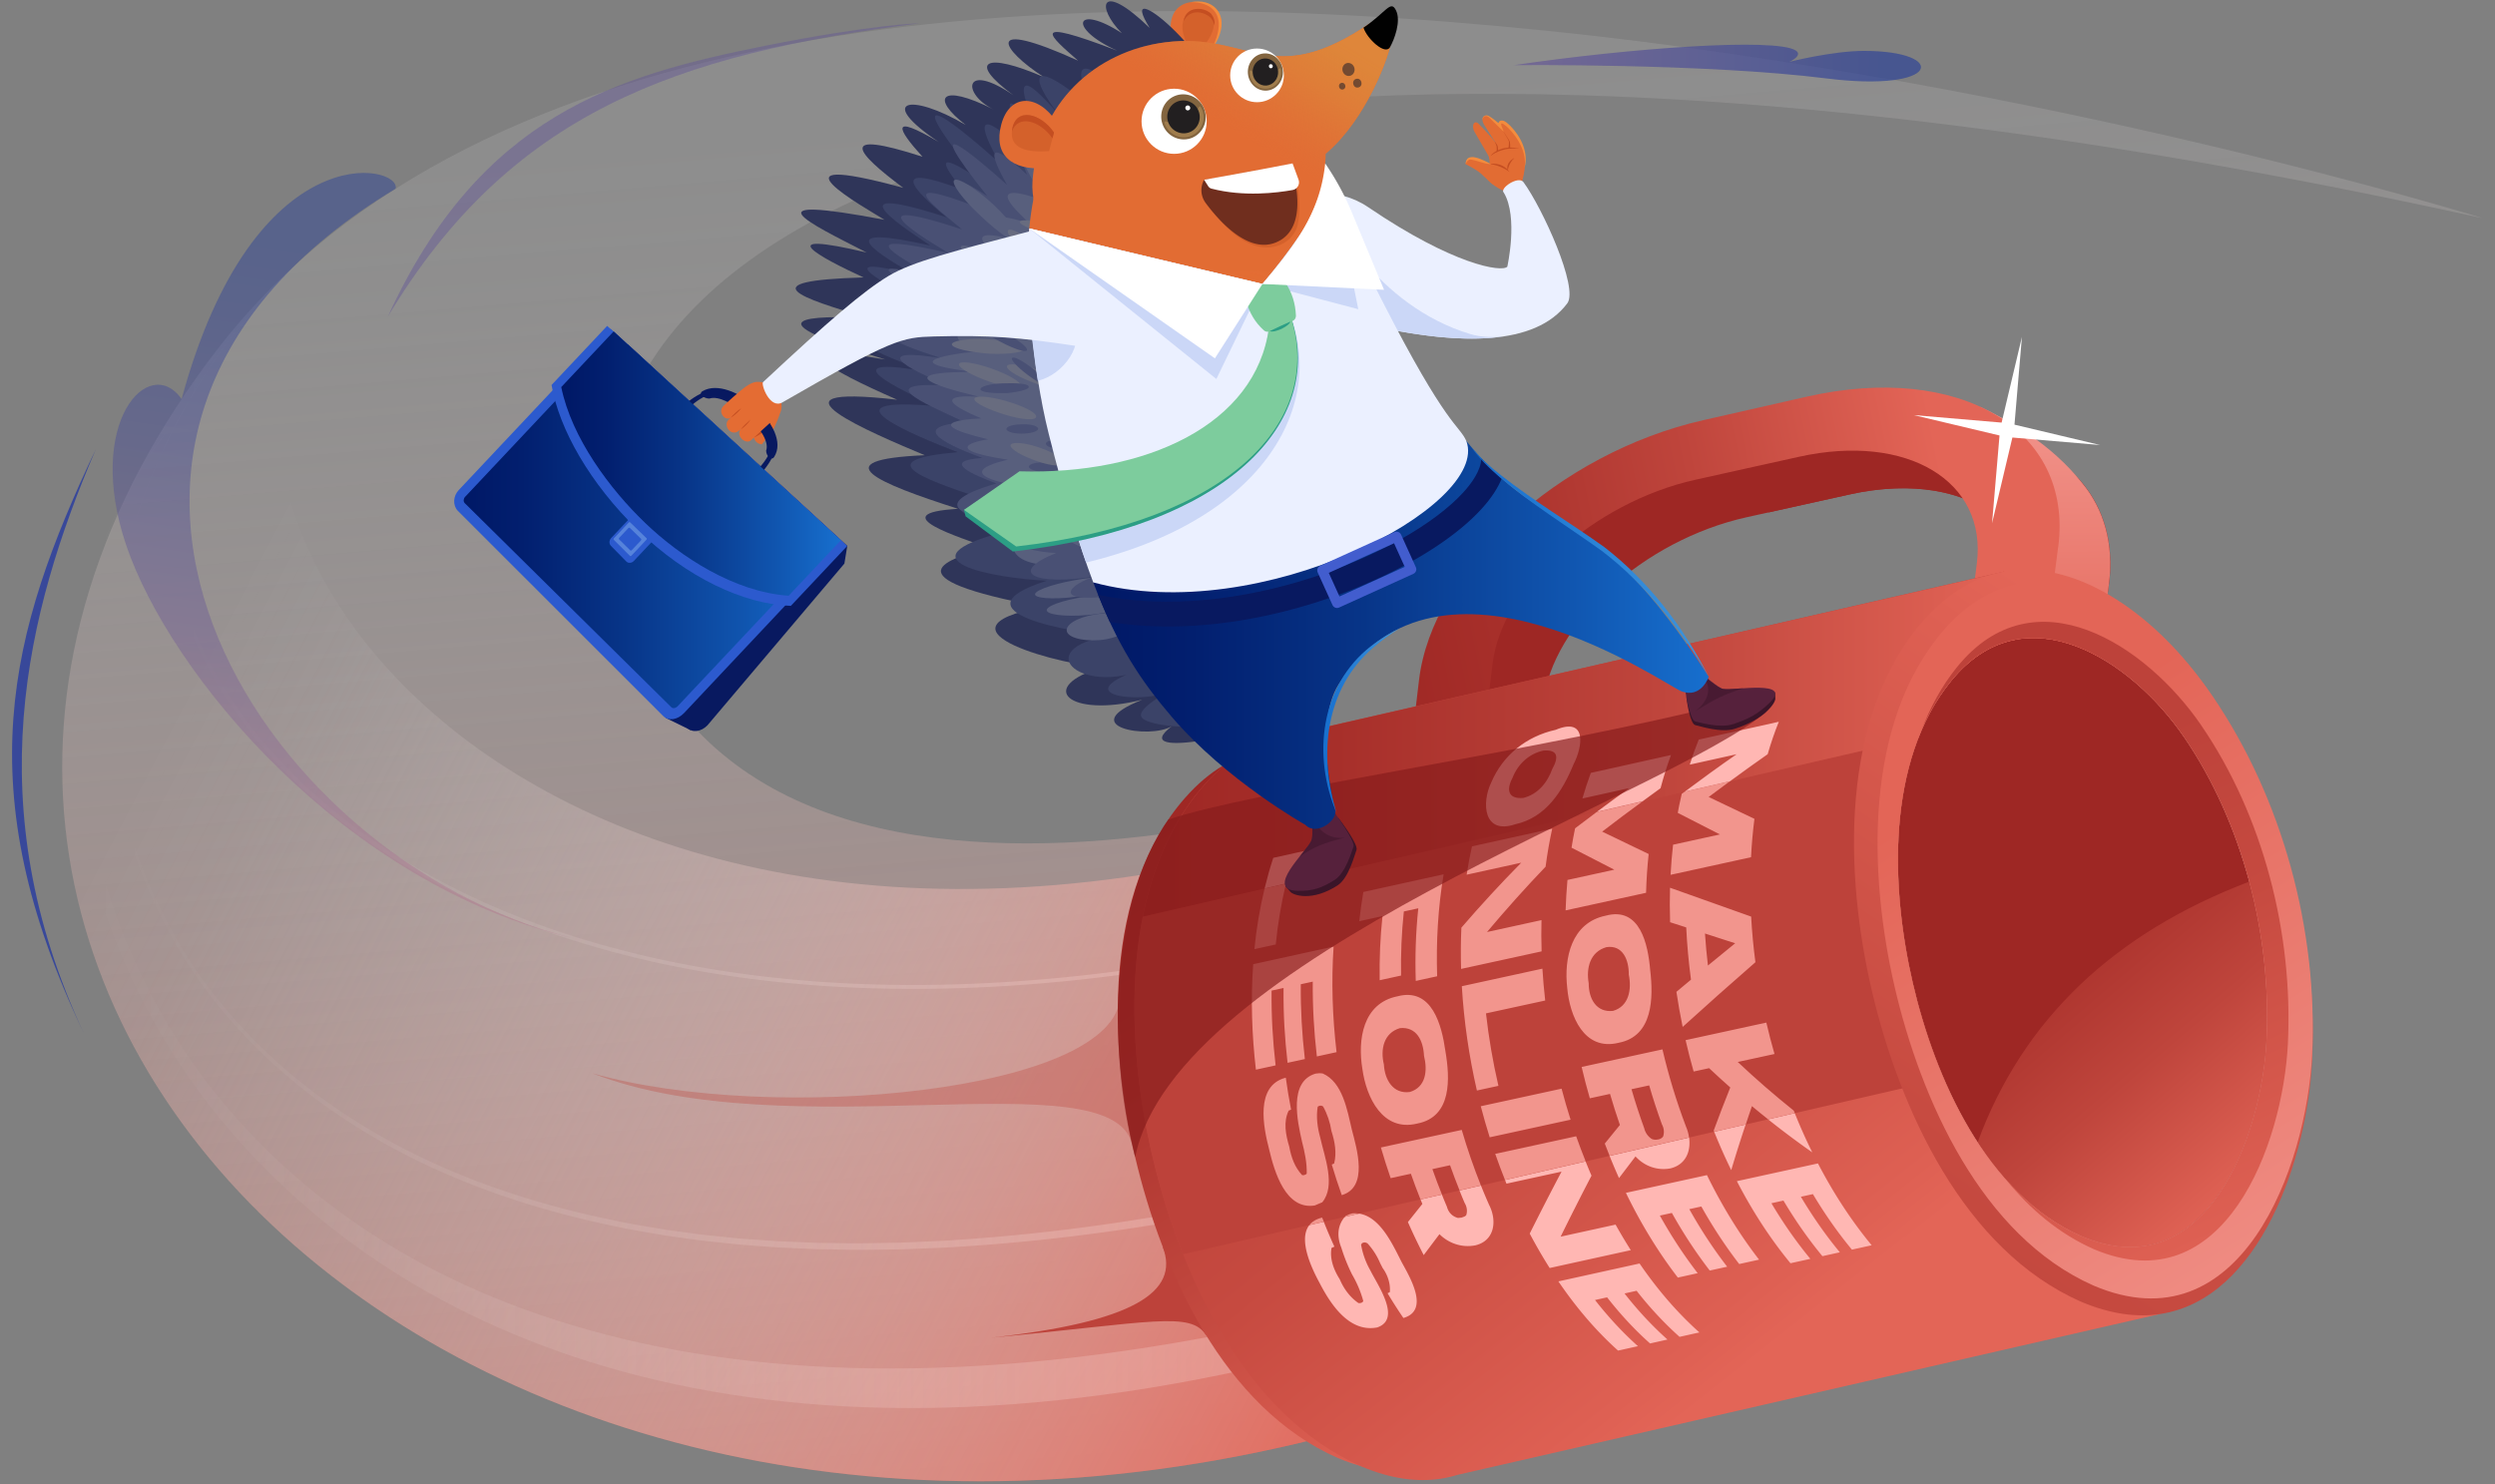 <svg id="Page_icons_208x208" xmlns="http://www.w3.org/2000/svg" xmlns:xlink="http://www.w3.org/1999/xlink" viewBox="0 0 632 376"><rect x="0" y="0" width="632" height="376" fill="#808080" stroke="none"/><defs><linearGradient id="linear-gradient" x1="313.21" y1="20.45" x2="342.34" y2="362.84" gradientUnits="userSpaceOnUse"><stop offset="0" stop-color="#fff" stop-opacity=".2"/><stop offset=".11" stop-color="#fdf7f6" stop-opacity=".24"/><stop offset=".29" stop-color="#f9e1de" stop-opacity=".35"/><stop offset=".53" stop-color="#f3beb8" stop-opacity=".54"/><stop offset=".8" stop-color="#ea8d83" stop-opacity=".79"/><stop offset="1" stop-color="#e36557"/></linearGradient><linearGradient id="linear-gradient-2" x1="226.31" y1="88.37" x2="310.84" y2="71.56" gradientTransform="rotate(11.38 672.488 876.004)" gradientUnits="userSpaceOnUse"><stop offset="0" stop-color="#655796"/><stop offset=".05" stop-color="#615596"/><stop offset="1" stop-color="#2d4297"/></linearGradient><linearGradient id="linear-gradient-3" x1="103.35" y1="54.4" x2="223.56" y2="30.5" xlink:href="#linear-gradient-2"/><linearGradient id="linear-gradient-4" x1="48.69" y1="164.65" x2="367.83" y2="332.22" gradientUnits="userSpaceOnUse"><stop offset="0" stop-color="#fff" stop-opacity="0"/><stop offset=".09" stop-color="#fdf8f8" stop-opacity=".04"/><stop offset=".24" stop-color="#fae8e5" stop-opacity=".15"/><stop offset=".44" stop-color="#f5ccc8" stop-opacity=".33"/><stop offset=".66" stop-color="#eea69e" stop-opacity=".57"/><stop offset=".91" stop-color="#e6766a" stop-opacity=".88"/><stop offset="1" stop-color="#e36557"/></linearGradient><linearGradient id="linear-gradient-5" x1="41.77" y1="169.11" x2="302.89" y2="169.11" gradientUnits="userSpaceOnUse"><stop offset="0" stop-color="#fff" stop-opacity="0"/><stop offset=".19" stop-color="#fef9f8" stop-opacity=".04"/><stop offset=".51" stop-color="#fbe9e7" stop-opacity=".14"/><stop offset=".92" stop-color="#f7d0cc" stop-opacity=".3"/><stop offset="1" stop-color="#f6cbc6" stop-opacity=".34"/></linearGradient><linearGradient id="linear-gradient-6" x1="26.52" y1="191.3" x2="300.73" y2="191.3" xlink:href="#linear-gradient-5"/><linearGradient id="linear-gradient-7" x1="18.16" y1="230.99" x2="322.3" y2="230.99" xlink:href="#linear-gradient-5"/><linearGradient id="linear-gradient-8" x1="643.1" y1="-6.32" x2="718.39" y2="-6.32" gradientTransform="scale(-1 1) rotate(-89.48 155.359 672.067)" gradientUnits="userSpaceOnUse"><stop offset="0" stop-color="#e36557"/><stop offset="1" stop-color="#f2958d"/></linearGradient><linearGradient id="linear-gradient-9" x1="345.51" y1="162.62" x2="494.59" y2="131.13" gradientUnits="userSpaceOnUse"><stop offset="0" stop-color="#9e2724"/><stop offset=".22" stop-color="#a72f2a"/><stop offset=".59" stop-color="#bf453c"/><stop offset="1" stop-color="#e36557"/></linearGradient><linearGradient id="linear-gradient-10" x1="5.73" y1="486.88" x2="184.68" y2="486.88" gradientTransform="rotate(57.46 404.94 606.717)" xlink:href="#linear-gradient-9"/><linearGradient id="linear-gradient-11" x1="503.99" y1="220.29" x2="573.47" y2="301.35" xlink:href="#linear-gradient-9"/><linearGradient id="linear-gradient-12" x1="60.25" y1="411.47" x2="201.99" y2="397.21" gradientTransform="rotate(57.46 404.94 606.717)" gradientUnits="userSpaceOnUse"><stop offset="0" stop-color="#bd423a"/><stop offset=".35" stop-color="#c64a40"/><stop offset=".91" stop-color="#de6053"/><stop offset="1" stop-color="#e36557"/></linearGradient><linearGradient id="linear-gradient-13" x1="289.48" y1="188.48" x2="511.27" y2="188.48" xlink:href="#linear-gradient-9"/><linearGradient id="linear-gradient-14" x1="565.4" y1="182.67" x2="452.93" y2="348.85" gradientUnits="userSpaceOnUse"><stop offset="0" stop-color="#e36557"/><stop offset=".09" stop-color="#de6053"/><stop offset=".65" stop-color="#c64a40"/><stop offset="1" stop-color="#bd423a"/></linearGradient><linearGradient id="linear-gradient-15" x1="110.75" y1="302.49" x2="287.84" y2="302.49" gradientTransform="rotate(57.46 404.94 606.717)" xlink:href="#linear-gradient-8"/><linearGradient id="linear-gradient-16" x1="571.74" y1="322.02" x2="513.98" y2="199.41" xlink:href="#linear-gradient-14"/><linearGradient id="linear-gradient-17" x1="117.45" y1="133.04" x2="209.9" y2="133.04" gradientUnits="userSpaceOnUse"><stop offset="0" stop-color="#001866"/><stop offset=".16" stop-color="#021f6f"/><stop offset=".43" stop-color="#073487"/><stop offset=".77" stop-color="#1055af"/><stop offset="1" stop-color="#176fce"/></linearGradient><linearGradient id="linear-gradient-18" x1="142.17" y1="117.43" x2="212.97" y2="117.43" xlink:href="#linear-gradient-17"/><linearGradient id="linear-gradient-19" x1="324.42" y1=".81" x2="306.92" y2="29.66" gradientUnits="userSpaceOnUse"><stop offset="0" stop-color="#df863a"/><stop offset=".11" stop-color="#de8539" stop-opacity=".98"/><stop offset=".24" stop-color="#de8339" stop-opacity=".9"/><stop offset=".39" stop-color="#de8139" stop-opacity=".79"/><stop offset=".55" stop-color="#de7d39" stop-opacity=".63"/><stop offset=".72" stop-color="#de7939" stop-opacity=".42"/><stop offset=".9" stop-color="#de7339" stop-opacity=".17"/><stop offset="1" stop-color="#de7039" stop-opacity="0"/></linearGradient><linearGradient id="linear-gradient-20" x1="-1999.87" y1="112.93" x2="-2067.61" y2="35.81" gradientTransform="scale(-1 1) rotate(24.39 -1255.92 4053.861)" gradientUnits="userSpaceOnUse"><stop offset="0" stop-color="#e0873a"/><stop offset=".11" stop-color="#e08639" stop-opacity=".98"/><stop offset=".25" stop-color="#e18439" stop-opacity=".91"/><stop offset=".39" stop-color="#e28238" stop-opacity=".79"/><stop offset=".55" stop-color="#e47e37" stop-opacity=".63"/><stop offset=".72" stop-color="#e77a36" stop-opacity=".42"/><stop offset=".89" stop-color="#ea7435" stop-opacity=".17"/><stop offset="1" stop-color="#ed7134" stop-opacity="0"/></linearGradient><linearGradient id="linear-gradient-21" x1="276.93" y1="160.84" x2="432.84" y2="160.84" xlink:href="#linear-gradient-17"/><linearGradient id="linear-gradient-22" x1="372.6" y1="142.28" x2="432.84" y2="142.28" gradientUnits="userSpaceOnUse"><stop offset="0" stop-color="#176fce"/><stop offset="1" stop-color="#3e95dd"/></linearGradient><linearGradient id="linear-gradient-23" x1="335.21" y1="182.58" x2="354.55" y2="182.58" xlink:href="#linear-gradient-22"/><linearGradient id="linear-gradient-24" x1="103.37" y1="64" x2="79.81" y2="225.68" gradientUnits="userSpaceOnUse"><stop offset="0" stop-color="#2b4297"/><stop offset=".13" stop-color="#344596"/><stop offset=".36" stop-color="#4c5095"/><stop offset=".64" stop-color="#746093"/><stop offset=".96" stop-color="#ac7890"/><stop offset="1" stop-color="#b37b90"/></linearGradient><clipPath id="clippath-2"><path d="M335.96 42.06c2.88 11.47 5.15 16.49 14.05 33.93 16.54 32.45 19.57 31.57 21.42 35.72 6.14 16.35-52.06 47.32-94.5 35.82-3.58-9.47-7.21-21.49-11.27-37.59-4.46-17.68-5.48-39.25-5.38-44.16.05-2.63.18-5.27.44-7.91l59.07 14.06c7.96-8.6 14.35-18.03 16.18-29.88Z" style="fill:none"/></clipPath><style>.cls-3{fill:#cbd7f7}.cls-4{fill:#d4612b}.cls-5,.cls-6{fill:#e26c33}.cls-5,.cls-8,.cls-9{fill-rule:evenodd}.cls-12{fill:#f2958d}.cls-13{fill:#9e2724}.cls-14{fill:#7dcc9d}.cls-22{fill:#686c7f}.cls-23{fill:#c44e21}.cls-24{fill:#ffb7b3}.cls-25{fill:#ebf0ff}.cls-8{fill:#081960}.cls-27{fill:#82643f}.cls-33{fill:#495074}.cls-35{fill:#2c9e85}.cls-36{fill:#fff}.cls-37{fill:#cea462;opacity:.4}.cls-39{fill:#bd423a}.cls-54{fill:#56213c}.cls-55{fill:#221f20}.cls-9{fill:#2c5ace}.cls-58{fill:#f48c3d}.cls-59,.cls-60{fill:#3a1529}.cls-62{fill:#585f7d}.cls-63{fill:#734a31}.cls-60{opacity:.5}</style></defs><path d="M363.24 355.78C122.14 436.49-70.32 250.17 55.41 88.03 187.49-82.29 628.94 55.28 628.94 55.28 264.77-24.8 118.84 61.47 161.1 161.14c42.26 99.68 224.09 26.8 224.09 26.8l-21.96 167.84Z" style="fill:url(#linear-gradient);opacity:.52"/><path d="M383.42 16.51c29.73-4.38 66.15-6.97 71.4-3.75 2.08 1.28-1.57 2.91-1.57 2.91s10.95-2.77 18.9-2.78c21.45 0 19.61 10.63-9.47 6.98-30.7-3.85-79.26-3.37-79.26-3.37Z" style="fill:url(#linear-gradient-2);opacity:.69"/><path d="M233.03 5.89C171.07 13.71 129.2 28.64 98.22 80.24c23.48-51.27 58.25-61.16 95.53-68.63 27.27-5.46 39.28-5.72 39.28-5.72Z" style="fill:url(#linear-gradient-3);opacity:.46"/><path d="M100.21 47.8c-17.25 10.94-32.39 24.22-44.8 40.22-119.83 154.53 49.37 331.03 274.24 277.38 1.62-.44 3.23-.87 4.86-1.32l-6.91-150.64C119.86 269.32 14.82 111.28 100.21 47.8Z" style="fill:url(#linear-gradient-4)"/><path d="M283.71 252.28c-.59 24.3-88.01 32.66-133.73 19.57 49.77 19.46 131.53-3.95 136.75 17.96 0 0-2.57-56.22-3.02-37.54Z" style="opacity:.32;fill:#bd423a"/><path d="M55.41 88.03C7.25 152.85 91.72 280.06 302.8 243.54" style="stroke:url(#linear-gradient-5);stroke-miterlimit:10;stroke-width:.99px;fill:none"/><path d="M76.01 66A165.98 165.98 0 0 0 56.7 88.15c-5.77 7.93-10.81 16.39-14.96 25.28-8.36 17.72-13.26 37.12-13.87 56.71-.63 19.57 3.12 39.31 11.32 57.09 4.11 8.87 9.16 17.33 15.25 24.98 6.05 7.68 12.96 14.67 20.51 20.88 15.11 12.45 32.74 21.62 51.18 28.06 9.24 3.22 18.7 5.77 28.28 7.77 4.78 1.05 9.61 1.82 14.44 2.62l7.27.99c2.42.34 4.86.53 7.3.8l3.65.38 3.66.26c2.44.16 4.88.38 7.32.49l7.34.3c2.44.13 4.89.08 7.34.14 4.89.12 9.79-.04 14.68-.11 2.45-.05 4.89-.2 7.34-.3 2.45-.11 4.89-.19 7.33-.39 19.54-1.27 39-3.78 58.28-7.24l.35 1.98c-19.36 3.39-38.9 5.83-58.53 7.02-2.45.19-4.91.25-7.36.36-2.46.09-4.91.22-7.37.27-4.92.05-9.83.18-14.75.04-2.46-.06-4.92-.03-7.37-.17l-7.37-.33c-2.46-.12-4.91-.35-7.36-.52l-3.68-.28-3.67-.39c-2.44-.28-4.9-.48-7.33-.83l-7.31-1.03c-4.85-.82-9.71-1.61-14.51-2.69-9.62-2.06-19.13-4.66-28.41-7.94-18.53-6.57-36.24-15.87-51.41-28.47-7.58-6.28-14.51-13.36-20.57-21.12-6.09-7.74-11.14-16.27-15.24-25.21-8.17-17.92-11.85-37.78-11.14-57.42.7-19.66 5.7-39.08 14.15-56.8 4.19-8.88 9.27-17.33 15.08-25.24a166.31 166.31 0 0 1 19.41-22.08Z" style="fill:url(#linear-gradient-6)"/><path d="M45.69 105.32c-77.17 83.78 5.69 303.34 276.61 240.07l-5.2-8.91C31.61 395.95-19.69 178.47 45.69 105.32Z" style="fill:url(#linear-gradient-7)"/><path class="cls-13" d="m534.2 148.02-3.35 26.14-20.56 4.1 3.3-25.95c2.67-21-17.74-33.12-45.01-27.08l-26.09 5.78c-26.25 5.82-49.2 26.83-51.6 46.89l-2.97 24.78-27.79 5.58 2.93-24.61c3.33-28.04 35.2-57.45 72.05-65.82l35.37-7.81c38.59-8.76 67.56 8.19 63.74 37.98Z"/><path d="m507.46 110.02-5.89-6.97c7.4 3.5 17.85 9.27 25.82 19.25 5.54 6.69 8.13 15.44 6.81 25.73l-3.35 26.14-20.56 4.1 3.3-25.95-6.13-42.3Z" style="fill:url(#linear-gradient-8)"/><path class="cls-13" d="m487 107.8 24.85 21.4-6.14 1.85c-8.06-6.76-21.47-9.29-37.14-5.81l-20.47 4.54-24.84-6.56 63.48-15.42c.08 0 .17 0 .25-.01Z"/><path d="M521.35 138.49 518 164.63l-20.56 4.1 3.3-25.95c2.67-21-17.74-33.12-45.01-27.08l-26.09 5.78c-26.25 5.82-49.2 26.83-51.6 46.89l-2.97 24.78-18.55 3.7 2.93-24.61c3.33-28.04 35.2-57.45 72.05-65.82l26.13-5.93c38.59-8.76 67.56 8.19 63.74 37.98Z" style="fill:url(#linear-gradient-9)"/><path class="cls-39" d="M294.52 315.85c4.45 11.51-7.67 19.06-43.51 23.01 40.68-3.86 50.71-6.85 54.54-.54l2.31-17.18-13.34-5.3Z"/><path d="M339.03 369.39c-29.07-12.65-44.74-47.6-51.48-76.26-6.73-28.57-8.06-67.47 12.64-91.03 6.21-7.07 12.95-10.79 19.81-12.01 18.67-3.33 38.15 11.92 49.79 28.68 18.15 26.14 27.35 59.95 25.81 91.45-1.15 23.54-12.66 58.43-37.33 62.12-5.69.85-12.09.04-19.22-2.95Z" style="fill:url(#linear-gradient-10)"/><path class="cls-13" d="M527.23 313.13c-24.1-10.63-37.1-40-42.7-64.09-5.58-24.01-6.85-56.11 9.63-76.47 18.77-23.2 45.79-5.26 58.98 14 15.05 21.97 22.25 50.38 20.97 76.86-1.18 24.35-15.35 63.13-46.89 49.71Z"/><path d="M569.76 223.31c3.52 13.16 5 26.88 4.36 40.12-1.18 24.35-15.35 63.13-46.89 49.71-10.93-4.82-19.58-13.5-26.28-23.78 11.5-31.33 34.77-53.07 68.81-66.04Z" style="fill:url(#linear-gradient-11)"/><path d="m507.67 144.8 3.59 17.11c-6.02.94-11.88 4.21-17.11 10.66-16.48 20.36-15.21 52.47-9.63 76.47 5.6 24.09 18.59 53.45 42.7 64.09 6.06 2.58 11.48 3.23 16.29 2.42l3.63 17.3-177.99 40.76c-1.39.43-2.82.76-4.29.98-5.88.88-12.47.04-19.83-3.05-30-13.05-46.16-49.11-53.13-78.69-6.94-29.48-8.32-69.62 13.04-93.93 6.41-7.29 13.37-11.13 20.44-12.39l182.29-41.75Z" style="fill:url(#linear-gradient-12)"/><path class="cls-24" d="M423.17 221.61c6.79-1.49 13.58-2.97 20.38-4.46.16-3.25.45-6.49.86-9.72-3.85-1.86-7.71-3.71-11.59-5.54 4.92-3.71 9.9-7.33 14.95-10.85.81-2.78 1.74-5.53 2.82-8.22-6.76 1.51-13.53 3.02-20.29 4.52-.84 2.08-1.6 4.2-2.27 6.34 3.95-.88 7.91-1.76 11.86-2.63-4.69 3.25-9.32 6.6-13.89 10.04-.23.96-.44 1.92-.64 2.89-.1.54-.21 1.08-.31 1.62l-.06.31c3.56 1.81 7.12 3.63 10.67 5.46-3.95.87-7.91 1.74-11.86 2.6-.29 2.54-.5 5.08-.63 7.63Zm3.07 38.51c6.09-5.53 12.23-11 18.43-16.39-.51-3.84-.87-7.7-1.08-11.56-6.84-2.42-13.68-4.86-20.52-7.3s-.03 0-.04-.01c-.08 2.91-.08 5.83.02 8.74 1.36.44 2.72.88 4.08 1.31.21 4.43.62 8.85 1.21 13.24-1.23 1.03-2.46 2.05-3.69 3.08.44 2.98.97 5.94 1.58 8.89Zm13.29-21.18c-2.31 1.87-4.61 3.75-6.9 5.64-.32-2.7-.57-5.4-.75-8.11 2.55.83 5.09 1.65 7.64 2.47Zm9.97 28.03c-.76-2.63-1.44-5.28-2.06-7.94-6.82 1.48-13.65 2.96-20.47 4.45.61 2.67 1.29 5.32 2.04 7.95 1.31-.28 2.61-.57 3.92-.85 1.76 1.66 3.55 3.29 5.36 4.89-1.46 3.61-2.86 7.25-4.2 10.91 1.35 3.39 2.83 6.73 4.44 10.02 1.62-5.44 3.37-10.84 5.25-16.2 4.92 4.12 10.02 8.03 15.28 11.71-1.71-3.46-3.27-6.99-4.69-10.57-4.89-3.92-9.63-8.03-14.19-12.33 3.1-.67 6.2-1.35 9.31-2.02Zm4.88 14.36Zm14.7 35.22 5.03-1.11c-5.28-6.38-9.79-13.39-13.61-20.73-6.85 1.5-13.69 3-20.54 4.49 3.81 7.36 8.31 14.39 13.58 20.79l5.03-1.11c-3.65-4.42-6.93-9.16-9.86-14.09 1.02-.22 2.04-.45 3.05-.67 2.94 4.93 6.21 9.66 9.87 14.08 1.47-.33 2.94-.65 4.41-.98-3.66-4.42-6.94-9.15-9.87-14.07 1.02-.22 2.04-.45 3.05-.67 2.94 4.92 6.22 9.65 9.88 14.06Zm-70.1-106.73c-.34 1.63-.64 3.27-.9 4.91 3.62 1.85 7.23 3.71 10.84 5.57-3.96.87-7.91 1.73-11.87 2.6-.23 2.57-.39 5.14-.47 7.71 6.79-1.48 13.59-2.97 20.38-4.46.09-3.28.31-6.56.66-9.82-3.92-1.9-7.84-3.79-11.78-5.67 4.86-3.75 9.79-7.42 14.78-11 .75-2.84 1.62-5.65 2.64-8.41-6.77 1.51-13.53 3.01-20.3 4.52-.79 2.13-1.5 4.3-2.13 6.48 3.96-.88 7.91-1.75 11.87-2.63a523.57 523.57 0 0 0-13.73 10.18Zm11.06 54.32c8.74-1.67 8.79-11.46 7.96-18.45-.54-6.38-2.51-16.12-11.27-13.74-8.68 1.78-10.61 10.73-9.74 18.31.62 7.03 4.22 16.08 13.05 13.88Zm-3.12-24.23c4.17-.62 5.71 3.28 5.66 6.96.77 3.73.05 8.05-4 9.19-4.21.47-6.16-3.08-6.15-6.98-.68-3.92.36-7.98 4.49-9.17Zm3.19 58.51 4.17-5.49c2.27 2.48 5.51 3.65 8.83 3.04 5.03-1.2 5.76-6.5 3.94-10.66-2.41-6.36-4.4-12.88-5.94-19.5-6.82 1.48-13.65 2.97-20.47 4.45.62 2.66 1.31 5.31 2.07 7.94l5.12-1.11c.77 2.65 1.6 5.27 2.5 7.87-1.28 1.57-2.56 3.14-3.83 4.71 1.11 2.95 2.31 5.86 3.6 8.74Zm7.64-23.48c.96 3.32 2.03 6.6 3.22 9.85.54.99.65 2.09.3 3.12-.32.4-.75.65-1.25.73-.54.13-1.08.1-1.6-.11-.98-.63-1.65-1.6-1.93-2.76-1.18-3.25-2.25-6.53-3.21-9.85 1.49-.32 2.98-.65 4.48-.97Zm-5.9 27.21c3.67 7.56 8.03 14.8 13.16 21.47l5.02-1.11c-3.55-4.61-6.75-9.51-9.58-14.59 1.02-.22 2.03-.45 3.05-.67 2.84 5.09 6.03 9.97 9.59 14.59 1.47-.32 2.94-.65 4.41-.97-3.56-4.61-6.75-9.5-9.59-14.58 1.02-.22 2.03-.45 3.05-.67.58 1.04 1.17 2.06 1.78 3.08 2.38 3.98 4.98 7.82 7.81 11.49l5.03-1.11c-5.14-6.64-9.51-13.87-13.2-21.41-6.84 1.5-13.69 2.99-20.53 4.49Zm-27.99-93.37c7.73-1.69 11.94-8.37 14.74-15.2 2.21-4.21 3.59-12.1-4.54-8.71-7.39 1.65-13.38 6.38-16.33 13.37-2.44 5.04-2.05 13.32 6.13 10.54Zm-.74-11.75c1.35-3.45 4.15-6.11 7.82-6.9 3.7-.3 3.94 1.64 2.26 4.65-1.25 3.48-3.69 6.46-7.38 7.35-3.73.31-4.37-1.94-2.7-5.1Zm7.38 43.96c-.08-2.64-.1-5.28-.03-7.92-4.6 1.01-9.2 2.01-13.8 3.02 4.77-5.67 9.71-11.19 14.84-16.55.42-3.24.98-6.45 1.68-9.64-6.78 1.5-13.55 2.99-20.33 4.49-.53 2.38-.98 4.77-1.35 7.18 4.61-1.01 9.22-2.03 13.83-3.04-5.24 5.31-10.29 10.8-15.16 16.45-.16 3.49-.18 6.98-.08 10.46 6.8-1.48 13.6-2.97 20.4-4.45Zm.21 4.37c-6.8 1.48-13.61 2.96-20.41 4.45.53 8.89 1.82 17.74 3.82 26.42 1.81-.39 3.63-.79 5.44-1.18-1.4-6.05-2.46-12.18-3.15-18.35 5-1.09 10-2.17 15-3.26-.31-2.68-.54-5.38-.71-8.07Zm7.14 38.26c-.83-2.6-1.58-5.22-2.28-7.86-6.82 1.48-13.65 2.97-20.47 4.45.69 2.64 1.44 5.26 2.26 7.87 6.83-1.49 13.66-2.97 20.49-4.46Zm11.38 26.59c-4.64 1.02-9.27 2.03-13.91 3.05a745.03 745.03 0 0 1 7.82-15.45c-1.41-3.28-2.71-6.61-3.89-9.98-6.83 1.49-13.67 2.98-20.5 4.46.88 2.54 1.83 5.06 2.85 7.54 4.65-1.01 9.3-2.03 13.95-3.04-2.75 5.2-5.43 10.43-8.06 15.69 1.57 2.97 3.25 5.88 5.05 8.72 6.85-1.51 13.7-3.01 20.55-4.52-1.35-2.13-2.64-4.29-3.86-6.49Zm6.08 9.85-20.56 4.53c4.35 6.39 9.36 12.37 15.12 17.53 1.68-.37 3.35-.75 5.03-1.12-3.97-3.55-7.59-7.5-10.87-11.69 1.02-.23 2.04-.45 3.06-.68 3.28 4.2 6.9 8.14 10.88 11.68l4.41-.99c-3.97-3.54-7.6-7.48-10.88-11.67 1.02-.23 2.04-.45 3.06-.68 3.28 4.19 6.91 8.12 10.88 11.67 1.68-.37 3.35-.75 5.03-1.12-5.77-5.14-10.79-11.09-15.15-17.45Zm-65.83-71.77c1.81-.39 3.61-.79 5.42-1.18-.09-5.42.13-10.85.7-16.24 1.22-.27 2.44-.54 3.66-.8-.64 6.12-.84 12.27-.64 18.42 1.81-.39 3.61-.79 5.42-1.18-.28-8.64.21-17.31 1.64-25.83-6.78 1.49-13.56 2.99-20.34 4.48-.42 2.45-.76 4.92-1.03 7.4l5.88-1.29c-.57 5.39-.8 10.82-.71 16.24Zm4.51 4.1c-8.8 1.75-10.12 11.04-8.87 18.45.99 7.16 5.11 15.93 13.89 13.78 8.84-1.69 8.3-11.49 7.13-18.35-.91-6.5-3.36-16.22-12.15-13.88Zm3.13 24.23c-4.22.58-6.38-3.07-6.58-6.96-.93-3.85-.04-8 4.06-9.21 4.22-.42 5.92 3.14 6.1 7 .93 3.72.51 7.95-3.58 9.17Zm13.16 9.61c-6.83 1.48-13.66 2.97-20.48 4.45.76 2.61 1.58 5.2 2.47 7.77 1.71-.37 3.42-.74 5.13-1.12.89 2.57 1.86 5.12 2.89 7.64l-3.66 4.59c1.24 2.83 2.58 5.62 4 8.37 1.33-1.77 2.66-3.54 3.99-5.3 2.4 2.37 5.72 3.46 9.04 2.84 4.99-1.15 5.59-6.28 3.53-10.28-2.73-6.16-5.02-12.5-6.91-18.96Zm1.17 21.5c-.12.18-.27.32-.46.42l-.78.29-.89.08c-1.42-.36-2.4-1.37-2.8-2.82-1.34-3.14-2.57-6.33-3.69-9.55 1.49-.33 2.99-.65 4.48-.98 1.12 3.22 2.35 6.41 3.69 9.55.57.94.73 1.99.43 3.01ZM326 222.78l14.92-3.3c.56-2.25 1.2-4.48 1.92-6.69-6.77 1.5-13.54 3.01-20.31 4.51-2.47 7.5-4 15.28-4.78 23.12 1.8-.4 3.61-.79 5.41-1.19.55-5.54 1.47-11.06 2.83-16.46Zm-3.9 28.15 3.03-.66c-.03 3.24.04 6.48.22 9.72.18 3.08.44 6.16.8 9.22 1.46-.32 2.92-.63 4.38-.95-.73-6.29-1.09-12.62-1.03-18.95l3.03-.66c-.05 6.33.31 12.66 1.04 18.95 1.66-.36 3.33-.72 4.99-1.09-1.04-8.87-1.35-17.83-.75-26.74-6.79 1.49-13.58 2.97-20.37 4.46-.63 8.9-.34 17.86.69 26.72 1.66-.36 3.33-.72 4.99-1.09-.73-6.28-1.09-12.61-1.02-18.94Zm10.98 54.41 1.86-.79c3.49-4.23.54-11.56-.52-16.41-.72-2.58-1.06-5.25-.64-7.79l.07-.06c.14-.09.28-.15.44-.19.32-.07.62 0 .87.2 1.04 1.86 1.76 4 2.09 6.15.88 2.76 1.39 5.55.7 8.26l-.6.29c.77 2.6 1.62 5.18 2.53 7.74 6.79-2 3.82-11.72 2.54-16.64-1.15-4.88-2.33-12-7.38-14.18-.6-.09-1.21-.07-1.81.04-6.84 2.03-4.6 11.99-3.43 17.19.69 2.69 1.28 5.41 1.2 8.12l-.2.21-.47.19h-.49c-1.82-1.91-2.78-4.51-3.25-7.21-.92-3.05-1.53-6.31-.15-9.13l.61-.25c-.52-2.68-.97-5.38-1.34-8.09-7.81 1.98-5.7 12.46-4.21 18.2 1.32 5.58 4.14 15.39 11.59 14.16Zm9.51 2.01c-.6.14-1.18.36-1.73.66-2.1 2.25-2.28 5.15-1.08 8.08.72 2.32 1.62 4.57 2.71 6.75 1.23 2.1 2.22 4.43 2.84 6.73l-.23.33-.46.18-.51.02c-2.11-1.44-3.72-3.58-4.75-6.02-1.55-2.44-2.58-5.2-2.1-7.93l.14-.11.59-.24c-1.1-2.42-2.13-4.87-3.1-7.35-7.84 1.85-3.15 11.92-.71 16.42 2.81 5.46 7.53 12.74 14.65 11.39 6.24-2.11.14-10.67-1.72-14.43a20.002 20.002 0 0 1-2.36-6.54l.22-.35c.13-.09.27-.15.42-.18.16-.04.32-.04.48-.02l.47.18c1.35 1.46 2.47 3.21 3.25 5.07.05.1.1.19.15.29.16.3.32.62.47.92 1.33 1.83 2.02 4.08 1.82 6.12l-.57.27c1.27 2.13 2.61 4.22 4.01 6.27 6.67-1.9 1.74-10.18-.39-14.05-2.49-4.86-6.05-12.99-12.5-12.44Z"/><path class="cls-39" d="M484.54 249.05c1.81 7.79 4.4 16.13 7.88 24.21L299.67 317.7c-3.32-8.36-5.88-16.83-7.76-24.83-4.3-18.24-6.46-40.56-2.42-60.69l196.49-45.3c-7.55 19.27-5.84 43.24-1.44 62.17Z"/><path class="cls-12" d="M375.09 280.22c.69 2.64 1.44 5.26 2.26 7.87 6.83-1.49 13.66-2.97 20.49-4.46-.83-2.6-1.58-5.22-2.28-7.86-6.82 1.48-13.65 2.97-20.47 4.45ZM418 245.69c-.54-6.38-2.51-16.12-11.27-13.74-8.68 1.78-10.61 10.73-9.74 18.31.62 7.03 4.22 16.08 13.05 13.88 8.74-1.67 8.79-11.46 7.96-18.45Zm-9.42 10.38c-4.21.47-6.16-3.08-6.15-6.98-.68-3.92.36-7.98 4.49-9.17 4.17-.62 5.71 3.28 5.66 6.96.77 3.73.05 8.05-4 9.19ZM426 201.09c-.23.96-.44 1.92-.64 2.89-.1.54-.21 1.08-.31 1.62l-.06.31c3.56 1.81 7.12 3.63 10.67 5.46-3.95.87-7.91 1.74-11.86 2.6-.29 2.54-.5 5.08-.63 7.63 6.79-1.49 13.58-2.97 20.38-4.46.16-3.25.45-6.49.86-9.72-3.85-1.86-7.71-3.71-11.59-5.54 1.8-1.36 3.61-2.68 5.42-4.02l-11.46 2.64c-.26.19-.52.38-.77.57ZM399.25 287.83c-6.83 1.49-13.67 2.98-20.5 4.46.77 2.22 1.6 4.41 2.47 6.59l20.43-4.71c-.84-2.1-1.65-4.21-2.4-6.35ZM421.11 265.82c-6.82 1.48-13.65 2.97-20.47 4.45.62 2.66 1.31 5.31 2.07 7.94l5.12-1.11c.77 2.65 1.6 5.27 2.5 7.87-1.28 1.57-2.56 3.14-3.83 4.71.39 1.04.8 2.06 1.22 3.09l20.13-4.64c-.14-.96-.4-1.91-.8-2.82-2.41-6.36-4.4-12.88-5.94-19.5Zm-1.1 22.81c-.54.13-1.08.1-1.6-.11-.98-.63-1.65-1.6-1.93-2.76-1.18-3.25-2.25-6.53-3.21-9.85 1.49-.32 2.98-.65 4.48-.97.96 3.32 2.03 6.6 3.22 9.85.54.99.65 2.09.3 3.12-.32.4-.75.65-1.25.73ZM358.62 248.48c1.81-.39 3.61-.79 5.42-1.18-.28-8.64.21-17.31 1.64-25.83-6.78 1.49-13.56 2.99-20.34 4.48-.42 2.45-.76 4.92-1.03 7.4l5.88-1.29c-.57 5.39-.8 10.82-.71 16.24 1.81-.39 3.61-.79 5.42-1.18-.09-5.42.13-10.85.7-16.24 1.22-.27 2.44-.54 3.66-.8-.64 6.12-.84 12.27-.64 18.42ZM398.98 209.82c-.34 1.63-.64 3.27-.9 4.91 3.62 1.85 7.23 3.71 10.84 5.57-3.96.87-7.91 1.73-11.87 2.6-.23 2.57-.39 5.14-.47 7.71 6.79-1.48 13.59-2.97 20.38-4.46.09-3.28.31-6.56.66-9.82-3.92-1.9-7.84-3.79-11.78-5.67 3.38-2.61 6.8-5.16 10.25-7.68l-11.6 2.68c-1.84 1.38-3.69 2.76-5.51 4.16ZM447.44 259.03c-6.82 1.48-13.65 2.96-20.47 4.45.61 2.67 1.29 5.32 2.04 7.95 1.31-.28 2.61-.57 3.92-.85 1.76 1.66 3.55 3.29 5.36 4.89-1.46 3.61-2.86 7.25-4.2 10.91l.12.3 8-1.84c.52-1.55 1.02-3.1 1.57-4.64 1.35 1.13 2.71 2.24 4.09 3.33l6.77-1.56-.27-.63c-4.89-3.92-9.63-8.03-14.19-12.33 3.1-.67 6.2-1.35 9.31-2.02-.76-2.63-1.44-5.28-2.06-7.94ZM317.75 240.43c1.8-.4 3.61-.79 5.41-1.19.51-5.19 1.37-10.36 2.59-15.43l-5.42 1.25c-1.22 5.05-2.07 10.19-2.58 15.37ZM326.15 269.22c1.46-.32 2.92-.63 4.38-.95-.73-6.29-1.09-12.62-1.03-18.95l3.03-.66c-.05 6.33.31 12.66 1.04 18.95 1.66-.36 3.33-.72 4.99-1.09-1.04-8.87-1.35-17.83-.75-26.74-6.79 1.49-13.58 2.97-20.37 4.46-.63 8.9-.34 17.86.69 26.72l4.99-1.09c-.73-6.28-1.09-12.61-1.02-18.94l3.03-.66c-.03 3.24.04 6.48.22 9.72.18 3.08.44 6.16.8 9.22ZM333.08 305.34l1.86-.79c3.49-4.23.54-11.56-.52-16.41-.72-2.58-1.06-5.25-.64-7.79l.07-.06c.14-.09.28-.15.44-.19.32-.07.62 0 .87.2 1.04 1.86 1.76 4 2.09 6.15.88 2.76 1.39 5.55.7 8.26l-.6.29c.77 2.6 1.62 5.18 2.53 7.74 6.79-2 3.82-11.72 2.54-16.64-1.15-4.88-2.33-12-7.38-14.18-.6-.09-1.21-.07-1.81.04-6.84 2.03-4.6 11.99-3.43 17.19.69 2.69 1.28 5.41 1.2 8.12l-.2.21-.47.19h-.49c-1.82-1.91-2.78-4.51-3.26-7.21-.92-3.05-1.53-6.31-.15-9.13l.61-.25c-.52-2.68-.97-5.38-1.34-8.09-7.81 1.98-5.7 12.46-4.21 18.2 1.32 5.58 4.14 15.39 11.59 14.16ZM423.07 224.88s-.03 0-.04-.01c-.08 2.91-.08 5.83.02 8.74 1.36.44 2.72.88 4.08 1.31.21 4.43.62 8.85 1.21 13.24-1.23 1.03-2.46 2.05-3.69 3.08.44 2.98.97 5.94 1.58 8.89 6.09-5.53 12.23-11 18.43-16.39-.51-3.84-.87-7.7-1.08-11.56-6.84-2.42-13.68-4.86-20.52-7.3Zm16.46 14.06c-2.31 1.87-4.61 3.75-6.9 5.64-.32-2.7-.57-5.4-.75-8.11 2.55.83 5.09 1.65 7.64 2.47ZM334.91 308.43c-1.51.36-2.55 1.02-3.23 1.88l3.65-.84c-.14-.35-.29-.69-.42-1.04ZM379.56 275.05c-1.4-6.05-2.46-12.18-3.15-18.35 5-1.09 10-2.17 15-3.26-.31-2.68-.54-5.37-.71-8.07-6.8 1.48-13.61 2.96-20.41 4.45.53 8.89 1.82 17.74 3.82 26.42 1.81-.39 3.63-.79 5.44-1.18ZM345.11 270.83c.99 7.16 5.11 15.93 13.89 13.78 8.84-1.69 8.3-11.49 7.13-18.35-.91-6.5-3.36-16.22-12.15-13.88-8.8 1.75-10.12 11.04-8.87 18.45Zm9.49-10.39c4.22-.42 5.92 3.14 6.11 7 .93 3.72.51 7.95-3.58 9.17-4.22.58-6.38-3.07-6.58-6.96-.93-3.85-.04-8 4.06-9.21ZM376.67 236.09c4.77-5.67 9.71-11.19 14.84-16.55.42-3.24.98-6.45 1.68-9.64-6.78 1.5-13.55 2.99-20.33 4.49-.53 2.38-.98 4.77-1.35 7.18 4.61-1.01 9.22-2.03 13.83-3.04-5.24 5.31-10.29 10.8-15.16 16.45-.16 3.49-.18 6.98-.08 10.46 6.8-1.48 13.6-2.97 20.4-4.45-.08-2.64-.1-5.28-.03-7.92-4.6 1.01-9.2 2.01-13.8 3.02ZM357.39 297.34c.76 2.18 1.57 4.34 2.43 6.48l5.43-1.25c-.85-2.12-1.67-4.26-2.42-6.42 1.49-.33 2.99-.65 4.48-.98.75 2.14 1.56 4.26 2.4 6.36l5.41-1.25c-1.84-4.61-3.46-9.3-4.85-14.06-6.83 1.48-13.66 2.97-20.48 4.45.76 2.61 1.58 5.2 2.47 7.77 1.71-.37 3.42-.74 5.13-1.12ZM342.59 307.35c-.6.15-1.18.36-1.73.66-.07.07-.12.16-.18.23l3.54-.82c-.52-.08-1.06-.12-1.63-.07Z"/><path d="m510.25 157.05-2.57-12.25-182.29 41.75c-7.07 1.26-14.03 5.1-20.44 12.39-1.83 2.09-3.5 4.29-5.01 6.6-5.19 7.93-8.53 17.03-10.46 26.64l196.49-45.3c2.02-5.17 4.71-10 8.19-14.3 5.22-6.45 11.08-9.72 17.11-10.66l-1.02-4.86Z" style="fill:url(#linear-gradient-13)"/><path class="cls-24" d="M450.59 182.83c-6.76 1.51-13.53 3.02-20.29 4.52-.84 2.08-1.6 4.2-2.27 6.34 3.95-.88 7.91-1.76 11.86-2.63-4.43 3.07-8.8 6.24-13.12 9.47l11.46-2.64c3.15-2.31 6.32-4.6 9.53-6.84.81-2.78 1.74-5.53 2.82-8.22ZM326 222.78l14.92-3.3c.56-2.25 1.2-4.48 1.92-6.69-6.77 1.5-13.54 3.01-20.31 4.51-.84 2.55-1.56 5.14-2.2 7.76l5.42-1.25c.08-.34.15-.69.24-1.03ZM420.63 199.67c.75-2.84 1.62-5.65 2.64-8.41-6.77 1.51-13.53 3.01-20.3 4.52-.79 2.13-1.5 4.3-2.13 6.48 3.96-.88 7.91-1.75 11.87-2.63-2.76 1.98-5.5 3.99-8.22 6.02l11.6-2.68c1.51-1.11 3.01-2.22 4.54-3.31ZM394.06 184.87c-7.39 1.65-13.38 6.38-16.33 13.37-2.44 5.04-2.05 13.32 6.13 10.54 7.73-1.69 11.94-8.37 14.74-15.2 2.21-4.21 3.59-12.1-4.54-8.71Zm-.85 9.91c-1.25 3.48-3.69 6.46-7.38 7.35-3.73.31-4.37-1.94-2.7-5.1 1.35-3.45 4.15-6.11 7.82-6.9 3.7-.3 3.94 1.64 2.26 4.65Z"/><path d="M507.67 144.8c-7.07 1.26-14.03 5.1-20.44 12.39-21.36 24.3-19.98 64.45-13.04 93.93 6.96 29.57 23.13 65.63 53.13 78.69 7.36 3.09 13.96 3.93 19.83 3.05 25.46-3.8 37.33-39.8 38.52-64.1 1.59-32.51-7.9-67.4-26.63-94.37-12.01-17.29-32.1-33.03-51.37-29.59Zm45.48 41.77c15.05 21.97 22.25 50.38 20.97 76.86-1.18 24.35-15.35 63.13-46.89 49.71-24.1-10.63-37.1-40-42.7-64.09-5.58-24.01-6.85-56.11 9.63-76.47 18.77-23.2 45.79-5.26 58.98 14Z" style="fill:url(#linear-gradient-14)"/><path d="M492.29 159.72c-20.26 23.36-18.95 61.95-12.36 90.29 6.61 28.43 21.95 63.1 50.4 75.65 37.23 15.85 53.96-29.93 55.34-58.68 1.51-31.25-7.5-64.79-25.27-90.72-15.57-22.73-45.48-42.65-68.11-16.55Zm60.86 26.85c15.05 21.97 22.25 50.38 20.97 76.86-1.18 24.35-15.35 63.13-46.89 49.71-24.1-10.63-37.1-40-42.7-64.09-5.58-24.01-6.85-56.11 9.63-76.47 18.77-23.2 45.79-5.26 58.98 14Z" style="fill:url(#linear-gradient-15)"/><path d="M557.55 183.69c15.79 23.03 23.33 52.83 21.99 80.6-1.23 25.53-16.1 66.21-49.17 52.13-8.71-3.84-16.04-10.02-22.14-17.5 5.38 6.02 11.67 10.99 19 14.22 31.54 13.43 45.71-25.36 46.89-49.71 1.28-26.47-5.92-54.89-20.97-76.86-13.19-19.25-40.21-37.19-58.98-14-3.09 3.81-5.55 8.04-7.48 12.54 2.17-5.83 5.11-11.28 9.01-16.1 19.69-24.33 48.02-5.51 61.86 14.68Z" style="fill:url(#linear-gradient-16)"/><path d="m447.33 180.39-17.96-.2c-52.91 12.33-110.88 20.03-133.44 27.41-14.06 19.98-15.9 56.74-8.39 85.53 10.14-50.52 134.68-91.56 159.79-112.74Z" style="fill:#871b1b;opacity:.67"/><path class="cls-5" d="M382.11 46.73s.38-4.83-1.38-7.89c-1.76-3.06-5.75-7.05-6.22-7.52-.99-.99-2.04.41-.88 2.29l3.42 5.9s2.15 4.64 1.47 7.45l3.6-.23Z"/><path class="cls-5" d="M385.2 41.25s.21-1.07-1.55-4.47-5.84-6.47-6.33-7c-1.03-1.12-2.53-.14-1.39 1.81l3.63 5.73s-.15 3.69-.82 5.88l6.45-1.95Z"/><path class="cls-5" d="M386.26 40.6s.08-2.05-.63-3.8c-1.02-2.51-4.13-5.26-4.63-5.64-1.07-.79-1.38.91-.47 2.48l1.71 3.31s.98 3.82.39 5.82l3.63-2.18Z"/><path class="cls-6" d="M377.87 41.86c-3.14-1.84-4.81-1.99-4.81-1.99-1.97.48-1.81 1.71-1.81 1.71s2.71 1.31 3.94 2.44c0 0 1.03.98 2.72 2.49.81.72 3.58-.24 3.97-1.12l-4-3.54Z"/><path class="cls-5" d="M386.24 39.33c.52 4.76-1.57 8.95-1.57 8.95s-2.52 1.7-6.77-1.76c-2.54-2.07-1.59-2.69-1.32-2.99.49-.54 1.02-1.7.64-3.54 0 0 .72-2.58 3.94-3.05 0 0 4.55-2.37 5.07 2.39Z"/><path class="cls-23" d="M384.79 37.67s-1.85-.64-4.15-.05c-1.18.3-2.64 1.14-3.08 1.91 0 0 .94-.9 3.09-1.54 1.71-.52 3.44-.4 4.15-.31Z"/><path class="cls-23" d="M380.02 32.2s2.23 3.06 2.43 3.72c.11.38.09 1.54.09 1.54l-.44.04s.19-1.23.12-1.64c-.12-.64-2.19-3.67-2.19-3.67ZM379.47 38.25s0-1-.12-1.32c-.13-.34-.84-1.24-.84-1.24s.51 1.02.58 1.37c.08.38 0 1.52 0 1.52l.38-.33ZM377.34 41.55s3.1-.72 5.04 2.04c0 0-2.1-1.73-5.04-2.04Z"/><path class="cls-23" d="M383.62 40s-2.38 1.08-1.69 3.28c0 0 .11-1.81 1.69-3.28Z"/><path class="cls-58" d="M386.22 42.34c.45-3.8-1.6-7.32-4.17-9.92-.4-.4-2.21-2.02-1.72-.52l.59 1.48c-1.11-1.03-2.28-2.24-3.37-3.28-.35-.34-.71-.76-1.24-.68-.49.05-.85.58-.74 1.11-.3-.92.73-1.64 1.54-1.16 1.15.67 2.14 1.55 3.15 2.4l-.56.39c-.33-.62-.2-1.58.64-1.63.93-.03 1.63.84 2.23 1.35 2.64 2.68 4.64 6.64 3.66 10.44ZM371.25 41.58c.03-3.52 4.83-.9 6.47.02-1.82-.05-3.66-1.05-5.34-1.19-.49.07-.91.58-1.13 1.17Z"/><path class="cls-25" d="M385.88 46.1c4.83 6.58 14.05 26.82 11.13 30.73-8.18 10.95-27.44 10.34-47.43 6.14-5.21-1.1-10.35-2.37-15.16-3.62-7.14-24.37-4.73-30.26-4.73-30.26 1.12 1.01 8.51-2.3 16.93 3.42 21.57 14.65 33.79 16.5 35.19 15.05 0 0 2.82-12.55-.87-18.73-1.27-1.09 3.68-4.39 4.94-2.72Z"/><path class="cls-3" d="M335.8 49.87c-.77.25-3.72 3.64-6.33 6.52.42 4.62 1.69 11.88 4.94 22.96 4.81 1.25 9.95 2.52 15.16 3.62 11.5 2.42 22.75 3.64 31.8 2.16-2.87.37-5.87.42-9.09-.56-23.61-7.2-35.68-30.13-36.48-34.7Z"/><path class="cls-4" d="M264.34 57.5c-1.03 7.68-.91 10.19 3.46 21.64-.31-11.42-3.46-21.64-3.46-21.64Z"/><path class="cls-6" d="M304.81 15.29c2.01-2.3 4.16-5.77 4.54-8.84.77-6.14-10.81-8.94-12.6-1.53-.94 3.79 1.09 7.39 1.84 10.09l6.22.28Z"/><path class="cls-58" d="M301.65.54c5.43-1.05 9.12 2.67 7.35 8.06-.45 1.43-1.19 2.75-2.15 3.86.7-1.29 1.27-2.63 1.59-4.01 1.27-5.18-1.73-7.91-6.79-7.91Z"/><path class="cls-4" d="M304.68 11.94c1.24-1.42 2.6-3.58 2.78-5.43.51-3.8-6.67-5.56-7.8-.98-.58 2.35.68 4.57 1.15 6.27l3.87.14Z"/><path class="cls-23" d="M307.53 6.46c-.03-.95-.59-1.73-1.19-2.27-.67-.49-1.49-.87-2.34-1.02-.85-.14-1.75-.04-2.44.35-.81.37-1.37 1.09-1.76 1.9.09-.93.57-1.91 1.42-2.52s1.94-.74 2.99-.63c.98.16 2.03.59 2.67 1.32.61.85.99 1.98.65 2.87Z"/><path d="M321.7 182.67c-.09 1.94-37.03 10.62-24.89 1.3-5.47 3.36-24.95.16-7.47-6.72-18.78 4.72-27.11-3.29-9.9-8.29-8.67-.04-46.11-9.4-15.42-15.21-40.37-7.59-23.49-12.25-13.7-14.97-6.5-2.49-27.32-8.74-7.63-9.89-20.2-6.47-34.63-12.43-8.45-13.58-13.32-5.58-43.25-18.2-6.98-14.06-17.61-7.71-30.28-14.82-3.04-10.2-35.78-10.82-18.72-11.13-4.29-10.53-17.23-5.03-30.31-9.41-1.19-10.24-11.31-5.18-23.85-12.12.77-6.32-14.98-7.67-30.13-14.85 4.52-8.29-4.71-2.95-31.8-18.03 4.77-8.09-11.95-8.89-17.18-15.01 4.87-7.88-6.49-7.12-8.33-11.09 4.1-3.74-15.82-10.61-7.32-12.63 6.85-4.31-8.83-6.73-6.66-10.82 7.09-3.92-8.06-3.86-7.77-12.32 4.94-3.65-11.68-8.55-7.18-11.06 7.8-4.53-10.94-7.02-15.76-15.24 8.64-4.18-7.1-6.21-13.23-11.4 9.93-2.52-12.81-5.76-10.63-12.08 1.16-4.44-6.62-6.6-5.66-13.61 7.05-1.33-9.23-14.66 17.56 7.07 19.63 22.53-25.35.3-46.73 1.63-60.24 22.9-13.5 18.85-7.51 65.72 11.74 86.32 18.59 21.81 75.33 31.67 59.34 43.82Z" style="fill:#2f3559"/><path d="M314.29 171.51c7.56 15.58-22.17 13.51-24.98 10.36-2.27-2.54 9.08-7.54 8.16-8.31-1.46 5.44-33.17 3.6-5.4-5.09-17.43 8.92-32.43-4.22-10.36-7.53-9.85-.56-41.11-5.99-16.59-13.84-13.57-.64-38.02-5.22-10.71-12.41-7.07-2.74-18.02-6.75-5.53-8.38-16.72-5.47-27.91-9.89-6.29-11.77-10.92-4.18-35.49-14.31-5.28-11.65-14.57-6.31-24.73-12.73-2.21-8.7-27.04-9.35-15.19-9.99-3.01-9.51-15.12-4.49-25.17-8.39-.95-9.32-9.64-4.76-20.27-11.18.66-5.69-12.9-7.22-19.49-12.69 3.85-7.49-4.12-2.82-27.14-17.23 4.09-7.16-8.51-7-15.13-14.21 4.17-6.93-5.5-6.56-7.05-10.16 3.45-3.14-23.14-28.68-2.1-10.8 5.91-3.58-5.84-10.28-5.94-14.33 6-3.23-3.95-10.35-6.76-19.2 4.26-3.12-8.33-18.64-3.3-15.7 6.56-3.69-9.09-10.61-11.29-19.16 7.37-3.37-6.41-11.06-4.64-16.1 8.48-1.84-9.33-11.37-5.89-13.88 4.96-.49-6.05-9.62-5.81-16.59 11.55.08 16.41-17.6.66 11.09-.63 13.37-22.01.02-9.29 7.28-20.8 26.78-11.49 17.61 23.92 87.22 33.24 105.65Z" style="fill:#3b4368"/><path class="cls-62" d="M262.25 150.76c.7.98 6.14 1.13 12.31.11 6.16-1.07 10.39-2.86 9.83-3.94-.73-1.08-6.14-1.11-12.27.06-6.14 1.12-10.57 2.8-9.87 3.78ZM265.23 154.82c.76 1.12 6.32 1.55 12.58.72 6.24-.88 10.48-2.66 9.85-3.89-.79-1.23-6.33-1.53-12.53-.54-6.22.94-10.66 2.59-9.9 3.71ZM257.36 140.34c2.3 2.92 8.9 3 11.14 2.69 2.24-.33 4.19-3.27 1.84-5.8-2.35-2.5-5.72-.42-7.27-.28-1.54.13-8.01.5-5.71 3.39Z"/><path class="cls-33" d="M292.83 150.62c3.05 7.39-20.72 13.65-7.4-.15-21.41 3.29-13.97-3.02-7.56-4.53-16.87 2.67-22.24-1.15-10.32-5.86-9.36-.29-22.06-5.77-9.36-8.74-9.17 1.08-26.86-2.79-5.8-8.87-5.94-2.24-14.29-5.73-3.56-6.48-11.58-4.24-17.44-8.07-4.36-9.02-11.64-5.33-23.3-10.36-4.02-9.31-11.95-4.56-19.85-9.87-1.75-6.88-14.13-4.3-21.95-8.76-2.2-7.7-12.99-4.13-19.6-7.1-.48-7.92-11.13-5.84-17.98-9.82.77-4.83-10.77-6.28-21.16-11.87 3.47-6.26-.17-.12-29.11-16.67 3.44-5.96-6.96-5.79-17.97-14.01 3.47-5.77-4.59-5.53-5.91-8.6 2.95-2.64-18.49-23.16-3.17-10.17 4.98-2.87-4.85-8.53-5.02-11.98 5.04-2.59-3.29-8.54-5.67-15.94 3.59-2.38-7.31-16.12-1.91-11.92 5.61-2.82-7.99-11.08-7.09-14.53 6.27-2.55-6.76-9.29-5.49-12.54 7.19-1.3-.88-10.03-.16-14.42 4.23-.28 3.71-7.78 8.23-17.45 9.62.4 13.75-13.56.64 8.84-.5 10.84-16.98-1.53-4.36 4.19-13.08 17.09-2.15 3.04.24 14.3-2.29 18.49-7.61 11.97-15.9 29.31.36 40.78 18.85 14.32 2.41 6.31 11.69 28.1Z"/><path class="cls-62" d="M270.29 160.08c.64 1.69 5.19 2.63 9.84 1.86 4.69-.9 8.02-3.33 7.3-4.89-.72-1.56-5.31-2.29-9.99-1.42-4.64.74-7.83 2.73-7.15 4.46ZM229.02 78.57c-.07.97 5.16 3.24 11.65 5.16 6.49 1.82 11.73 2.45 11.79 1.25.07-1.08-5.16-3.41-11.64-5.25-6.48-1.69-11.73-2.13-11.8-1.16ZM234.53 66.98c-.07 1.01 5.14 2.89 11.64 4.3 6.47 1.3 11.71 1.47 11.78.23.06-1.24-5.14-3.06-11.64-4.39-6.45-1.08-11.72-1.17-11.78-.14ZM241.74 45.61c-.93.69 1.93 4.69 6.6 9.01 4.67 4.46 9.1 7.53 10.07 6.85.97-.69-1.93-5.02-6.6-9.49-4.67-4.33-9.1-7.07-10.07-6.37ZM257.8 34.04c-.96.39-.05 3.94 1.98 8.2 2.03 4.31 4.56 7.52 5.43 7.3.96-.36.04-4.04-1.98-8.4-2.03-4.3-4.38-7.37-5.43-7.1ZM277.27 26.29c-.79.57.37 4.52 3 8.73 2.47 4.31 5.3 7.36 6.16 6.83.86-.53-.36-4.5-3.02-8.78-2.65-4.26-5.31-7.35-6.14-6.77ZM297.06 25.7c-1.01-.42-3.36 2.94-5.16 7.57-1.8 4.57-2.59 8.53-1.55 9 1.05.47 3.35-2.73 5.16-7.36 1.8-4.69 2.46-8.78 1.55-9.22Z"/><path class="cls-62" d="M280.64 125.14s3.63-2.26-2.9-9.66c0 0 5.48 1.55.44-3.94 0 0 7.64 1.53 1.04-7.9 0 0 9.45 1.94 1.11-5.89 0 0 6.7 4.28 4.96-3.86 0 0 6.98.13.2-7.04 0 0 11.02-1.74 2.81-11.22 0 0 7.15-.77-.72-8.16 0 0 12.48 3.82.97-4.42 0 0 6.42-1.67 1.64-8.98 0 0 5.67 4.86 4.98-3.31 0 0 7.26-25.05-3.3-9.66 0 0 2.15-20.61-6.41 1.08 0 0-5.56-13.2-5.98 1.9 0 0-13.79-10.53-6.55 3.59 0 0-15.32-10.01-5.21 4.48 0 0-22.78-9.8-6.79 4.51 0 0-17.66-5.93-3.12 4.41 0 0-17.89-5.7-3.28 5.22 0 0-23.46-11.94-2.29 4.91 0 0-26.27-3.06-2.74 5.67 0 0-23.51-4.81-.87 6.21 0 0-12.69.56-1.36 5.95 0 0-24.64 2.39-.18 5.22 0 0-28.1-.69 1.04 6.28 0 0-15.9-1.43.46 5.47 0 0-18.38.53 1.71 5.28 0 0-14.58 2.14 5.01 5.18 0 0-18.53 3.71 6.82 7.27 0 0-14.81 6.74 4.05 3.19 0 0-8.6 5.7 4.11 2.38 0 0-14.24 7.2 6.54 5.4 0 0-7.41 2.29-6.31 2.13 12.15 7.11 19.22 3.75 19.22 3.75s-.28-9.7-1.45-12.92c-1.02-1.64-7.66-2.51-7.66-2.51Z"/><path class="cls-22" d="M246.83 101.12c.07.99 3.64 2.69 7.9 3.97 4.4 1.33 7.82 1.49 7.75.4-.07-1.09-3.63-2.75-7.89-3.98-4.36-1.22-7.83-1.39-7.77-.39ZM240.92 76.23c-.1.7 3.94 2.62 8.98 4.26 5.04 1.67 9.29 2.58 9.38 1.82.1-.76-3.94-2.75-8.98-4.37-5.19-1.74-9.25-2.42-9.39-1.71ZM242.9 92.28c-.07.94 3.37 2.86 7.66 4.38 4.28 1.54 7.93 2.07 8.01 1.06.08-1.01-3.37-2.95-7.65-4.45-4.28-1.48-7.93-1.94-8.01-.99ZM255.06 92.83c-.08 1 3.37 2.94 7.65 4.45 4.28 1.53 7.87 1.98 7.99.93.12-1.05-3.37-3.03-7.65-4.5-4.28-1.46-7.91-1.87-7.99-.89ZM241.1 87.28c.22 1 4.61 1.96 9.7 2.33 5.06.2 8.92-.4 8.71-1.48-.22-1.08-4.6-1.95-9.68-2.21-5.08-.29-8.92.52-8.72 1.36Z"/><path class="cls-33" d="M248.39 98.72c.34.7 3.24.94 6.68.86 3.3-.33 5.85-.99 5.51-1.71-.34-.72-3.23-.9-6.68-.76-3.45.11-5.85.92-5.51 1.61ZM247.56 82.17c-.24.69 2.34 2.55 5.79 4.37 3.45 1.85 6.54 2.87 6.79 2.14.24-.73-2.34-2.65-5.79-4.47-3.59-1.68-6.55-2.61-6.79-2.04ZM251.76 75.54c-.54.54.89 2.41 3.21 4.46 2.32 2.07 4.56 3.26 5.11 2.85.54-.56-.89-2.49-3.21-4.56-.16-.15-.3-.18-.31-.31-2.31-1.91-4.41-2.87-4.8-2.43ZM281.77 60.51c-.56.51.71 2.34 2.56 3.95 1.84 1.63 3.78 2.56 4.34 2.05.56-.52-.72-2.39-2.55-4.02l-.31-.32c-1.78-1.46-3.62-2.15-4.03-1.66ZM263.79 100.67c-.55.51.88 2.57 3.21 4.88 2.33 2.34 4.55 3.74 5.1 3.35.55-.4-.88-2.64-3.21-4.97-.16-.17-.3-.21-.31-.34-2.15-2.11-4.23-3.29-4.79-2.91ZM279.02 48.47c-.88-.04-1.33 2.18-1.17 4.99.31 2.81 1.17 5.01 2.05 5.08.88.07 1.33-2.15 1.17-5.01-.31-2.85-1.17-5.02-2.05-5.07ZM280.02 80.19c-.88-.14-1.33 2.01-1.16 4.82.17 2.81 1.17 5.08 2.01 5.25.84.16 1.33-1.99 1.16-4.83-.17-2.84-1.14-5.1-2.01-5.24ZM291.32 49.23c-.45-.32-2.13 1.06-3.91 3.14-1.78 2.05-2.84 4-2.38 4.32.46.32 2.13-1 3.91-3.05 1.64-1.95 2.7-3.93 2.38-4.4ZM265.3 53.3c-.56.49.88 2.48 3.21 4.42 2.33 1.97 4.55 3.01 5.1 2.5.55-.51-.88-2.55-3.21-4.52-2.33-1.94-4.55-2.86-5.1-2.4Z"/><path class="cls-22" d="M297.73 51.51c-.62-.64-2.59.59-4.38 2.7-1.78 2.08-2.53 4.24-1.91 4.87.62.64 2.59-.52 4.38-2.6 1.78-2.11 2.67-4.33 1.91-4.97Z"/><path class="cls-33" d="M260.63 118.35c.34.75 2.24 1.22 4.52 1.18 2.14-.1 3.68-.68 3.5-1.26-.33-.76-2.23-1.21-4.51-1.13-2.16-.03-3.7.52-3.51 1.21ZM254.26 74.13c.33.68 2.23.85 4.52.43 2.29-.43 3.7-1.28 3.52-1.84-.18-.56-2.24-.84-4.53-.38-2.31.34-3.84 1.14-3.51 1.79ZM261.87 77.42c-.1.64 1.85 1.75 4.22 2.54 2.36.8 4.4.87 4.51.22.11-.65-1.85-1.78-4.22-2.56-2.36-.77-4.4-.83-4.51-.19ZM268.83 98.33c.34.74 2.23 1.06 4.52.79 2.29-.28 3.68-1.06 3.51-1.66-.34-.76-2.23-1.04-4.52-.74-2.29.28-3.84.86-3.51 1.61ZM291.01 53.91c-.43.12-.65 1.42-.26 3.21s1.05 3 1.48 3.04c.43-.11.65-1.41.26-3.21-.25-1.78-.9-3-1.48-3.04ZM295.06 45.23c-.45-.16-1.26 1-1.61 2.62-.35 1.62-.42 3.09.18 3.28.45.17 1.26-.98 1.61-2.6.35-1.63.41-3.11-.18-3.29ZM258.18 65.17c-.11.64 1.57 1.75 3.96 2.71 2.39.97 4.29 1.2 4.54.57.1-.66-1.57-1.79-3.96-2.74-2.39-.94-4.44-1.16-4.54-.53Z"/><path class="cls-33" d="M263.59 58.64c-.72.07-.44 2.21.45 4.83.89 2.63 2.32 4.53 2.89 4.47.73-.04.45-2.23-.45-4.88-.88-2.5-2.16-4.48-2.89-4.42ZM256.36 90.71c-.41.42 1.45 2.36 3.88 4.19 2.42 1.86 4.82 3.07 5.08 2.6.26-.46-1.45-2.43-3.89-4.28-2.43-1.82-4.67-3.07-5.07-2.52ZM271.03 63.67c-.56.22 0 2.46 1.46 4.95 1.46 2.51 3.02 4.38 3.74 4.2.72-.18 0-2.49-1.46-5.02-1.46-2.51-3.17-4.34-3.75-4.13ZM254.94 108.79c.33.73 2.23 1.15 4.52 1.04 2.29-.12 3.69-.76 3.51-1.32-.34-.75-2.24-1.14-4.53-1-2.12.04-3.67.61-3.5 1.28Z"/><path class="cls-22" d="M255.96 112.86c.07 1.02 3.07 2.7 6.86 4 3.79 1.3 6.84 1.45 6.77.34-.07-1.11-3.07-2.76-6.87-4.01-3.8-1.25-6.82-1.23-6.76-.33ZM269.14 77.78c.35.95 3.57 1.47 7.17 1.13 3.6-.36 6.14-1.72 5.78-2.89-.36-1.17-3.58-1.5-7.17-1.04-3.6.43-6.13 1.8-5.78 2.8ZM261.2 85.13c-.08 1.03 2.93 2.79 6.62 3.91 3.69 1.28 6.88 1.38 6.97.49.08-1.08-2.92-2.87-6.61-3.96-3.69-1.07-6.89-1.47-6.97-.44ZM274.46 62.52c-.55.63 1.64 3.07 4.7 5.66 3.2 2.5 6.1 4.15 6.59 3.5.5-.65-10.76-9.81-11.3-9.16ZM252.18 64.47c-.69.68 1.38 3.35 4.62 6.22 3.24 2.93 6.39 4.7 7.08 4.01.69-.7-1.38-3.49-4.62-6.41-3.23-2.72-6.39-4.37-7.08-3.82ZM286.09 46.94c-.75-.18-1.62 2.37-2.02 5.51-.4 3.13.19 5.89.93 6.09.74.2 1.62-2.32 2.03-5.48.39-3.32-.06-6.09-.94-6.13ZM255.41 58.29c-.68.71 1.38 3.36 4.62 6.19 3.24 2.88 6.4 4.6 7.08 3.88.68-.73-1.38-3.5-4.62-6.38-3.23-2.64-6.39-4.27-7.08-3.69ZM269.12 49.07c-.69.78 1.38 3.5 4.61 6.34 3.24 2.9 6.4 4.57 7.07 3.78.68-.8-1.38-3.63-4.61-6.53-3.23-2.69-6.39-4.24-7.07-3.59ZM258.31 56.21c-.1.77 3.94 2.44 8.98 3.71 5.04 1.3 9.28 1.79 9.38 1.01.1-.78-3.94-2.58-8.97-3.81-5.15-1.36-9.25-1.69-9.38-.91Z"/><path class="cls-33" d="M264.99 112.59c.33.74 2.23 1.17 4.52 1.05 2.14-.19 3.68-.81 3.5-1.41-.34-.76-2.23-1.16-4.52-1.01-2.29.14-3.84.61-3.5 1.36ZM270.22 85.77c-.55.57.88 2.6 3.21 4.82 2.33 2.25 4.55 3.54 5.1 3.1.55-.44-.88-2.67-3.21-4.92-.16-.17-.29-.19-.3-.33-2.29-1.94-4.4-3.14-4.8-2.67ZM264.03 84.09c-.72 0-.45 2.15.45 4.82.9 2.69 2.33 4.7 2.9 4.7.73.03.45-2.16-.45-4.87-.9-2.7-2.32-4.81-2.9-4.65ZM268.05 71.3c-.55.59.88 2.55 3.21 4.65 2.33 2.13 4.55 3.3 5.1 2.84.55-.61-.88-2.62-3.21-4.75-2.33-2.09-4.58-3.2-5.1-2.74ZM279.82 76.8c-.11.69 1.84 1.82 4.21 2.61 2.37.8 4.4.83 4.5.13.11-.7-1.85-1.86-4.22-2.64-2.37-.77-4.39-.78-4.5-.1ZM279.79 64.07c-.72.06-.44 2.35.45 5.12.89 2.78 2.32 4.81 2.89 4.75.73-.04.45-2.35-.45-5.15-.9-2.79-2.17-4.81-2.89-4.71Z"/><path class="cls-6" d="M192.62 105.81c-1.68 3.22-1.75 4.9-1.75 4.9.58 1.94 2.14 1.82 2.14 1.82s1.74-2.33 2.8-3.61c0 0 .99-1.9 1.66-3.88.35-1.03-.62-3.06-1.52-3.4l-3.34 4.17Z"/><path class="cls-23" d="M195.16 107c.14 1.18-1.88 2.75-4.24 3.87.58-.8 3.53-3.23 4.24-3.87Z"/><path class="cls-8" d="M213.88 142.77c-.1.13-34.65 40.93-34.65 40.93-1.6 1.71-3.96 1.98-5.23.61l-52.47-52.18c-1.27-1.37-1.2-3.68.17-5.13l37.1-39.43c.1-.1.2-.2.31-.29l55.51 51-.73 4.48Z"/><path class="cls-8" d="m174.93 184.95-6.3-3.09 3.93-2.75 3.15 3.37-.78 2.47z"/><path class="cls-9" d="M213.76 137.56c-.1.13-.21.26-.33.39l-40.16 42.68c-1.66 1.76-4.04 2.08-5.31.72l-52.04-52c-1.26-1.37-1.14-3.71.27-5.2l38.17-40.56c.1-.11.21-.21.32-.3l59.09 54.28Z"/><path d="m209.9 138.24-55.23-51.55-36.86 39.17c-.42.44-.49 1.16-.1 1.58l52.33 51.7c.39.41 1.12.27 1.61-.24l38.26-40.66Z" style="fill:url(#linear-gradient-17);fill-rule:evenodd"/><path class="cls-9" d="M214.61 138.29s-.05.06-.08.09l-14.2 15.09c-11.99-.41-26.36-7.19-38.65-19.11-12.3-11.92-20.06-25.72-21.97-36.84l14.02-14.9.07-.07 60.81 55.75Z"/><path class="cls-8" d="M179.5 98.91c-1.7.48-4.15 1.85-5.67 3.3l.95.89c1.58-1.61 3.43-2.57 5.19-3.45l-.47-.74ZM196.29 114.22c-.51 1.66-1.98 4.12-3.56 5.68l-.95-.89c1.74-1.61 2.77-3.46 3.7-5.2l.81.41Z"/><path class="cls-8" d="M179.71 100.96c-1.37.06-2.92-1.26-1.74-1.88 7.22-4.25 22.69 9.45 18.15 16.63-.66 1.17-2.1-.26-2.05-1.58 1.66-4.42-9.83-14.78-14.37-13.17Z"/><path d="m155.45 83.94 57.52 52.94-13.2 14.03c-13.83-.97-27.41-9.88-36.33-18.43-8.92-8.55-18.65-21.56-21.27-34.43l13.28-14.11Z" style="fill:url(#linear-gradient-18);fill-rule:evenodd"/><path class="cls-9" d="m158.65 142.23-3.91-3.98c-.5-.51-.46-1.39.08-1.97l4.91-5.21c.55-.58 1.4-.65 1.91-.15l3.99 3.9c.51.5.48 1.38-.08 1.97l-4.99 5.3c-.55.59-1.41.65-1.91.14Z"/><path d="m159.63 132.33 4.14 4.01c.09.09.08.26-.02.37l-3.82 4.06c-.11.11-.27.13-.36.04l-4.09-4.07c-.09-.09-.08-.26.02-.37l3.77-4.01c.1-.11.27-.13.36-.04Z" style="fill:#5683db;fill-rule:evenodd"/><path class="cls-9" d="m159.56 133.74 2.82 2.75c.1.1.09.28-.03.41l-2.32 2.46c-.12.12-.3.14-.4.04l-2.8-2.77c-.1-.1-.09-.28.03-.41l2.3-2.44c.12-.12.29-.14.4-.04Z"/><path d="M197.16 105.18c.95-.87 1.3-3.02-.12-5.65-.8-1.49-2.03-2.19-3.06-2.51-1.05-.33-1.89-.28-1.89-.28-1.52-.17-3.43 1.3-4.7 2.39-3.17 2.7-4.07 3.65-4.07 3.65-1.69 1.6.38 3.99 1.79 3.05l-.21.22c-2.03 1.25-.02 4.5 2 3.25l1.04-.77c-1.88 1.16.42 4.09 2.12 3.14l7.11-6.5Z" style="fill:#e46c33"/><path class="cls-23" d="M187.75 103.41c-.42.67-1.8 1.92-2.65 2.42.51-.7 1.89-1.95 2.65-2.42ZM190.12 106.26c-.48.87-1.61 1.95-2.47 2.5.58-.8 1.77-1.86 2.47-2.5Z"/><path class="cls-6" d="M260.28 65.78c.39-21.02 6.29-43.12 34.08-52.18 13.07-4.27 19.01 2.94 25.03 7.56 4.03 3.08 2.33 10.06 6.4 10.09 5.22 4.05 6.35 5.41 10.46 11.65l-12 41.31-63.96-18.42Z"/><path class="cls-6" d="M313.59 71.62c22.84-8.4 22.2-32.65 22.2-32.65 10.32-8.7 16.33-25.03 16.77-29.32s-5.37-3.86-5.37-3.86c-25.49 17.38-30.64 2.18-52.04 4.93-17.76 2.28-32.18 15.37-33.61 35.21-.56 7.69 4.85 18.77 10.91 23.08 13.95 9.94 30.06 6.69 41.14 2.61Z"/><path d="M313.59 71.62c22.84-8.4 22.2-32.65 22.2-32.65 10.32-8.7 16.33-25.03 16.77-29.32s-5.37-3.86-5.37-3.86c-25.49 17.38-30.64 2.18-52.04 4.93-17.76 2.28-32.18 15.37-33.61 35.21-.56 7.69 4.85 18.77 10.91 23.08 13.95 9.94 30.06 6.69 41.14 2.61Z" style="fill:url(#linear-gradient-19)"/><path class="cls-4" d="M327.42 41.4s2.78 8.91 1.31 15.49-13.39 11.49-24.41-8.09l.68-3.27 22.42-4.14Z"/><path d="M305 45.54a5.459 5.459 0 0 0 .39 5.86c3.4 4.59 10.63 12.73 17.58 10.1 9.53-3.6 4.16-19.07 4.16-19.07L305 45.55Z" style="fill:#702e1e"/><path class="cls-36" d="m327.42 41.4 1.51 4.11c.42 1.15-.29 2.4-1.49 2.62-3.94.72-12.41 1.78-20.58-.35-.33-.09-.62-.3-.8-.59L305 45.53s11.87-2.08 22.42-4.14Z"/><ellipse class="cls-63" cx="341.58" cy="17.59" rx="1.54" ry="1.66" transform="rotate(-14.62 341.593 17.592)"/><ellipse class="cls-63" cx="339.98" cy="21.83" rx=".8" ry=".86" transform="rotate(-14.62 339.98 21.823)"/><ellipse class="cls-63" cx="343.82" cy="21.06" rx="1.05" ry="1.13" transform="rotate(-14.62 343.843 21.05)"/><path d="M345.38 7c.88 2.82 5.51 7.1 6.72 4.95 1.07-1.91 2.86-6.55 1.52-9.31-1.35-2.76-2.39.38-8.23 4.36Z" style="fill:#010101"/><path class="cls-6" d="M267.67 30.92c-4.91-7.34-11.94-7.13-14.03.58-2.11 7.8 2.74 11.67 10.98 11.11l3.05-11.69Z"/><path class="cls-4" d="M266.98 33.58c-3.22-4.81-9.62-6.61-10.59-.81-.85 5.05 3.97 5.88 9.36 5.51l1.23-4.7Z"/><path class="cls-23" d="m266.59 35.05.39-1.48c-3.22-4.81-9.62-6.61-10.59-.81-.04.21-.06.42-.08.62 1.49-4.56 7.24-2.77 10.28 1.67Z"/><circle class="cls-36" cx="318.41" cy="19.09" r="6.8"/><ellipse class="cls-27" cx="320.53" cy="18.23" rx="4.44" ry="4.72" transform="rotate(-4.34 320.684 18.23)"/><path class="cls-37" d="M324.51 17.92c.18 2.34-1.46 4.37-3.66 4.54-2.2.17-4.13-1.59-4.3-3.93-.18-2.34 1.94 1.98 4.14 1.81 2.2-.17 3.64-4.75 3.82-2.41Z"/><ellipse class="cls-55" cx="320.53" cy="18.23" rx="3.23" ry="3.44" transform="rotate(-4.34 320.684 18.23)"/><ellipse class="cls-36" cx="321.92" cy="16.76" rx=".49" ry=".52" transform="rotate(-4.34 322.059 16.828)"/><circle class="cls-36" cx="297.41" cy="30.72" r="8.25"/><ellipse class="cls-27" cx="299.79" cy="29.62" rx="5.62" ry="5.73" transform="rotate(-23.41 299.744 29.633)"/><path class="cls-37" d="M301.84 34.35c-2.57 1.11-5.56-.11-6.69-2.72-1.13-2.61 3.1 1.46 5.66.35 2.57-1.11 2.49-6.98 3.62-4.37 1.13 2.61-.03 5.63-2.6 6.74"/><ellipse class="cls-55" cx="299.79" cy="29.62" rx="4.1" ry="4.18" transform="rotate(-23.41 299.75 29.609)"/><ellipse class="cls-36" cx="300.88" cy="27.36" rx=".62" ry=".63" transform="rotate(-23.41 300.818 27.364)"/><path d="M288.01 124.68c8.01 17.68 29.62 25.15 48.26 16.7 18.64-8.45 26.69-29.76 18.67-47.44-8.01-17.68-31.05-31.17-49.69-22.72-18.64 8.45-25.26 35.78-17.25 53.45Z" style="fill:url(#linear-gradient-20);opacity:.4"/><path class="cls-59" d="M427.17 176.62c.16 1.32.99 6.84 2.29 7.07 1 .18 6.47 2.06 9.99.92 7.88-2.55 10.28-6.69 10.25-7.61 0-.13-.04-1.5-.1-1.59-1.08-1.63-11.48 1.05-13.7.41-.99-.28-2.7-2.4-3.33-2.78l-5.41 3.57Z"/><path class="cls-54" d="M426.86 174.71c.16 1.32 1.3 7.84 2.6 8.06 1 .18 6.19 1.82 9.68.62s5.94-2.3 9.01-5.26c6.31-6.11-8.88-3.11-11.71-3.64-1.19-.22-4.74-3.4-5.37-3.78l-4.21 3.99Z"/><path class="cls-60" d="M429.37 180.19c5.27-3.25 7.26-4.25 12.22-5.84-3.31.2-4.46.36-5.48.06-.99-.28-2.91-1.9-3.53-2.28l-.49.35c1.12 1.76.97 4.99-2.72 7.7Z"/><path class="cls-59" d="M339.05 207.23c1 1.29 5.08 6.83 4.55 8.09-.41.97-1.89 7.09-4.78 8.96-6.46 4.18-11.19 2.49-11.93 1.66-.1-.11-1.21-1.36-1.25-1.49-.75-2.31 7.22-8.44 7.93-10.8.31-1.05-.47-4.31-.44-5.16l5.93-1.27Z"/><path class="cls-54" d="M337.65 205.29c1 1.29 5.72 7.96 5.19 9.22-.41.97-1.93 6.64-4.85 8.44s-5.19 2.82-9.32 2.71c-8.52-.23 2.36-9.98 3.5-12.74.48-1.16.16-4.38.2-5.23l5.29-2.4Z"/><path class="cls-60" d="M340.77 212.16c-5.6 1.43-7.52 2.17-11.58 4.82 2-2.53 2.76-3.32 3.09-4.42.31-1.05.05-4.04.08-4.88l.56-.09c.83 2.47 3.57 5.19 7.84 4.57Z"/><path d="M371.42 111.71c21.08 25.86 31.78 13.76 61.41 59.73 0 0-1.85 5.52-6.87 3.69-3.99-1.46-61.57-42.13-86.93-1.7-6.39 10.19-.86 31.62-.86 31.62.85 2.81-4.78 6.8-7.5 3.9 0 0-20.08-11.23-33.88-27.39-7.79-9.12-13.76-17.9-19.86-34.04l94.5-35.82Z" style="fill:url(#linear-gradient-21)"/><path class="cls-25" d="M335.96 42.06c2.88 11.47 5.15 16.49 14.05 33.93 16.54 32.45 19.57 31.57 21.42 35.72 6.14 16.35-52.06 47.32-94.5 35.82-3.58-9.47-7.21-21.49-11.27-37.59-4.46-17.68-5.48-39.25-5.38-44.16.05-2.63.18-5.27.44-7.91l59.07 14.06c8.08-8.96 14.61-18.5 16.18-29.88Z"/><path class="cls-3" d="M262.87 96.43c-.81-4.94-1.26-9.97-2.23-16.23l10.99 1.84c3.47 4.72-2.18 12.95-8.76 14.4Z"/><path class="cls-25" d="M193.27 96.82c-.51.63 1.75 6.94 4.95 5.09 27.85-16.05 30.25-16.47 38.38-16.68 14.08-.37 21.57.23 35.87 2.38 9.42 1.42 5.56-26.52-11.76-28.98-19 4.97-29.52 7.62-35.57 11.23-6.44 3.85-15.29 11.47-31.87 26.95Z"/><path d="M380.4 121.18c-.91 2.29-2.51 4.88-5.11 7.72-5.66 6.24-15.2 12.66-26.83 17.93-19.35 8.77-44.49 14.39-67.32 10.74-1-2.13-1.99-4.42-2.97-6.9 34.85 7.43 78.16-10.2 92.52-25.97 1.82-1.99 4.51-5.48 4.53-8.62 1.78 1.93 3.5 3.61 5.18 5.09Z" style="fill:#081960"/><path d="m358.02 145.36-18.82 8.54c-.63.29-1.38 0-1.67-.63l-3.75-8.27c-.29-.63 0-1.38.63-1.67l18.82-8.54c.63-.29 1.38 0 1.67.63l3.75 8.27c.29.63 0 1.38-.63 1.67Zm-18.72 5.73 16.53-7.5-2.71-5.98-16.53 7.5 2.71 5.98Z" style="fill:#425dce"/><path class="cls-3" d="M260.71 57.87 308.11 96l11.67-24.07-59.07-14.06z"/><path class="cls-3" d="m319.78 71.93 24.28 6.39-6.51-32.54c-4.77 9.2-10.81 17.87-17.77 26.15Z"/><path class="cls-3" d="m321.46 82.87 5.53-2.51c8.97 24.02-8.91 55.63-62.74 64.31l-13.21-9.27 15.15-8.48c31.87.94 52-19.19 55.27-44.05Z" style="clip-path:url(#clippath-2)"/><path class="cls-35" d="m321.66 83.41 5.53-2.51c8.29 25.86-15.83 52.61-70.63 58.81l-11.97-8.92-.4-1.63 14.25-9.24c31.87.94 59.94-11.66 63.21-36.52Z"/><path class="cls-14" d="m321.46 82.87 5.53-2.51c8.29 25.86-14.78 51.87-69.59 58.07l-13.21-9.27 14.05-9.77c31.87.94 59.94-11.66 63.21-36.52Z"/><path class="cls-14" d="m327.48 81.27-5.85 2.65c-.5.22-1.08.13-1.48-.23-2.22-1.99-3.66-4.49-4.49-7.36l4.12-4.39 5.94-.17c1.57 2.4 2.42 5.13 2.55 8.19.02.56-.28 1.09-.8 1.32Z"/><path class="cls-35" d="M321.61 83.89c1.3-.64 3.95-1.87 5.28-2.44-.33.85-1.61 1.51-2.33 1.89-.76.31-2.09.85-2.95.55Z"/><path class="cls-36" d="m319.78 71.93-12.04 18.84-47.03-32.9 59.07 14.06zM319.78 71.93l30.81 1.48-8.15-19.59a68.192 68.192 0 0 0-6.76-12.42c-1.36 13.07-8.17 21.28-15.9 30.53Z"/><path d="M432.84 171.44c-7.12-12.08-15.99-23.46-27.19-31.97-8.6-6.15-17.7-11.75-25.79-18.61-2.67-2.32-5.26-4.8-7.26-7.74 2.21 2.77 4.85 5.12 7.63 7.28 8.35 6.57 17.46 11.98 26.11 18.15 11.25 8.69 20.11 20.27 26.5 32.9Z" style="fill:url(#linear-gradient-22)"/><path d="M338.61 206.01c-6.21-14.37-4.24-32.35 8.69-42.35 2.24-1.74 4.72-3.28 7.25-4.51-2.38 1.5-4.71 3.16-6.83 5.01-12.1 10.43-13.8 27.29-9.12 41.84Z" style="fill:url(#linear-gradient-23)"/><path d="M24.27 113.79C6.53 155.21-5.71 204.16 21.22 261.7c-29.54-61.88-19.04-101.35 3.05-147.91Z" style="fill:#38489a"/><path d="M145.33 237.72C64.66 217.6-2.53 109.61 100.21 47.8c1.51-6.15-35.82-14.38-54.2 53.28-8.22-11.62-24.59 5.82-14.04 37.03 10.99 32.52 54.96 85.81 113.36 99.61Z" style="fill:url(#linear-gradient-24);opacity:.48"/><path class="cls-36" d="m531.98 112.73-22.23-1.9-5.15 21.71 1.89-22.23-21.7-5.16 22.23 1.9 5.15-21.71-1.89 22.23 21.7 5.16z"/></svg>